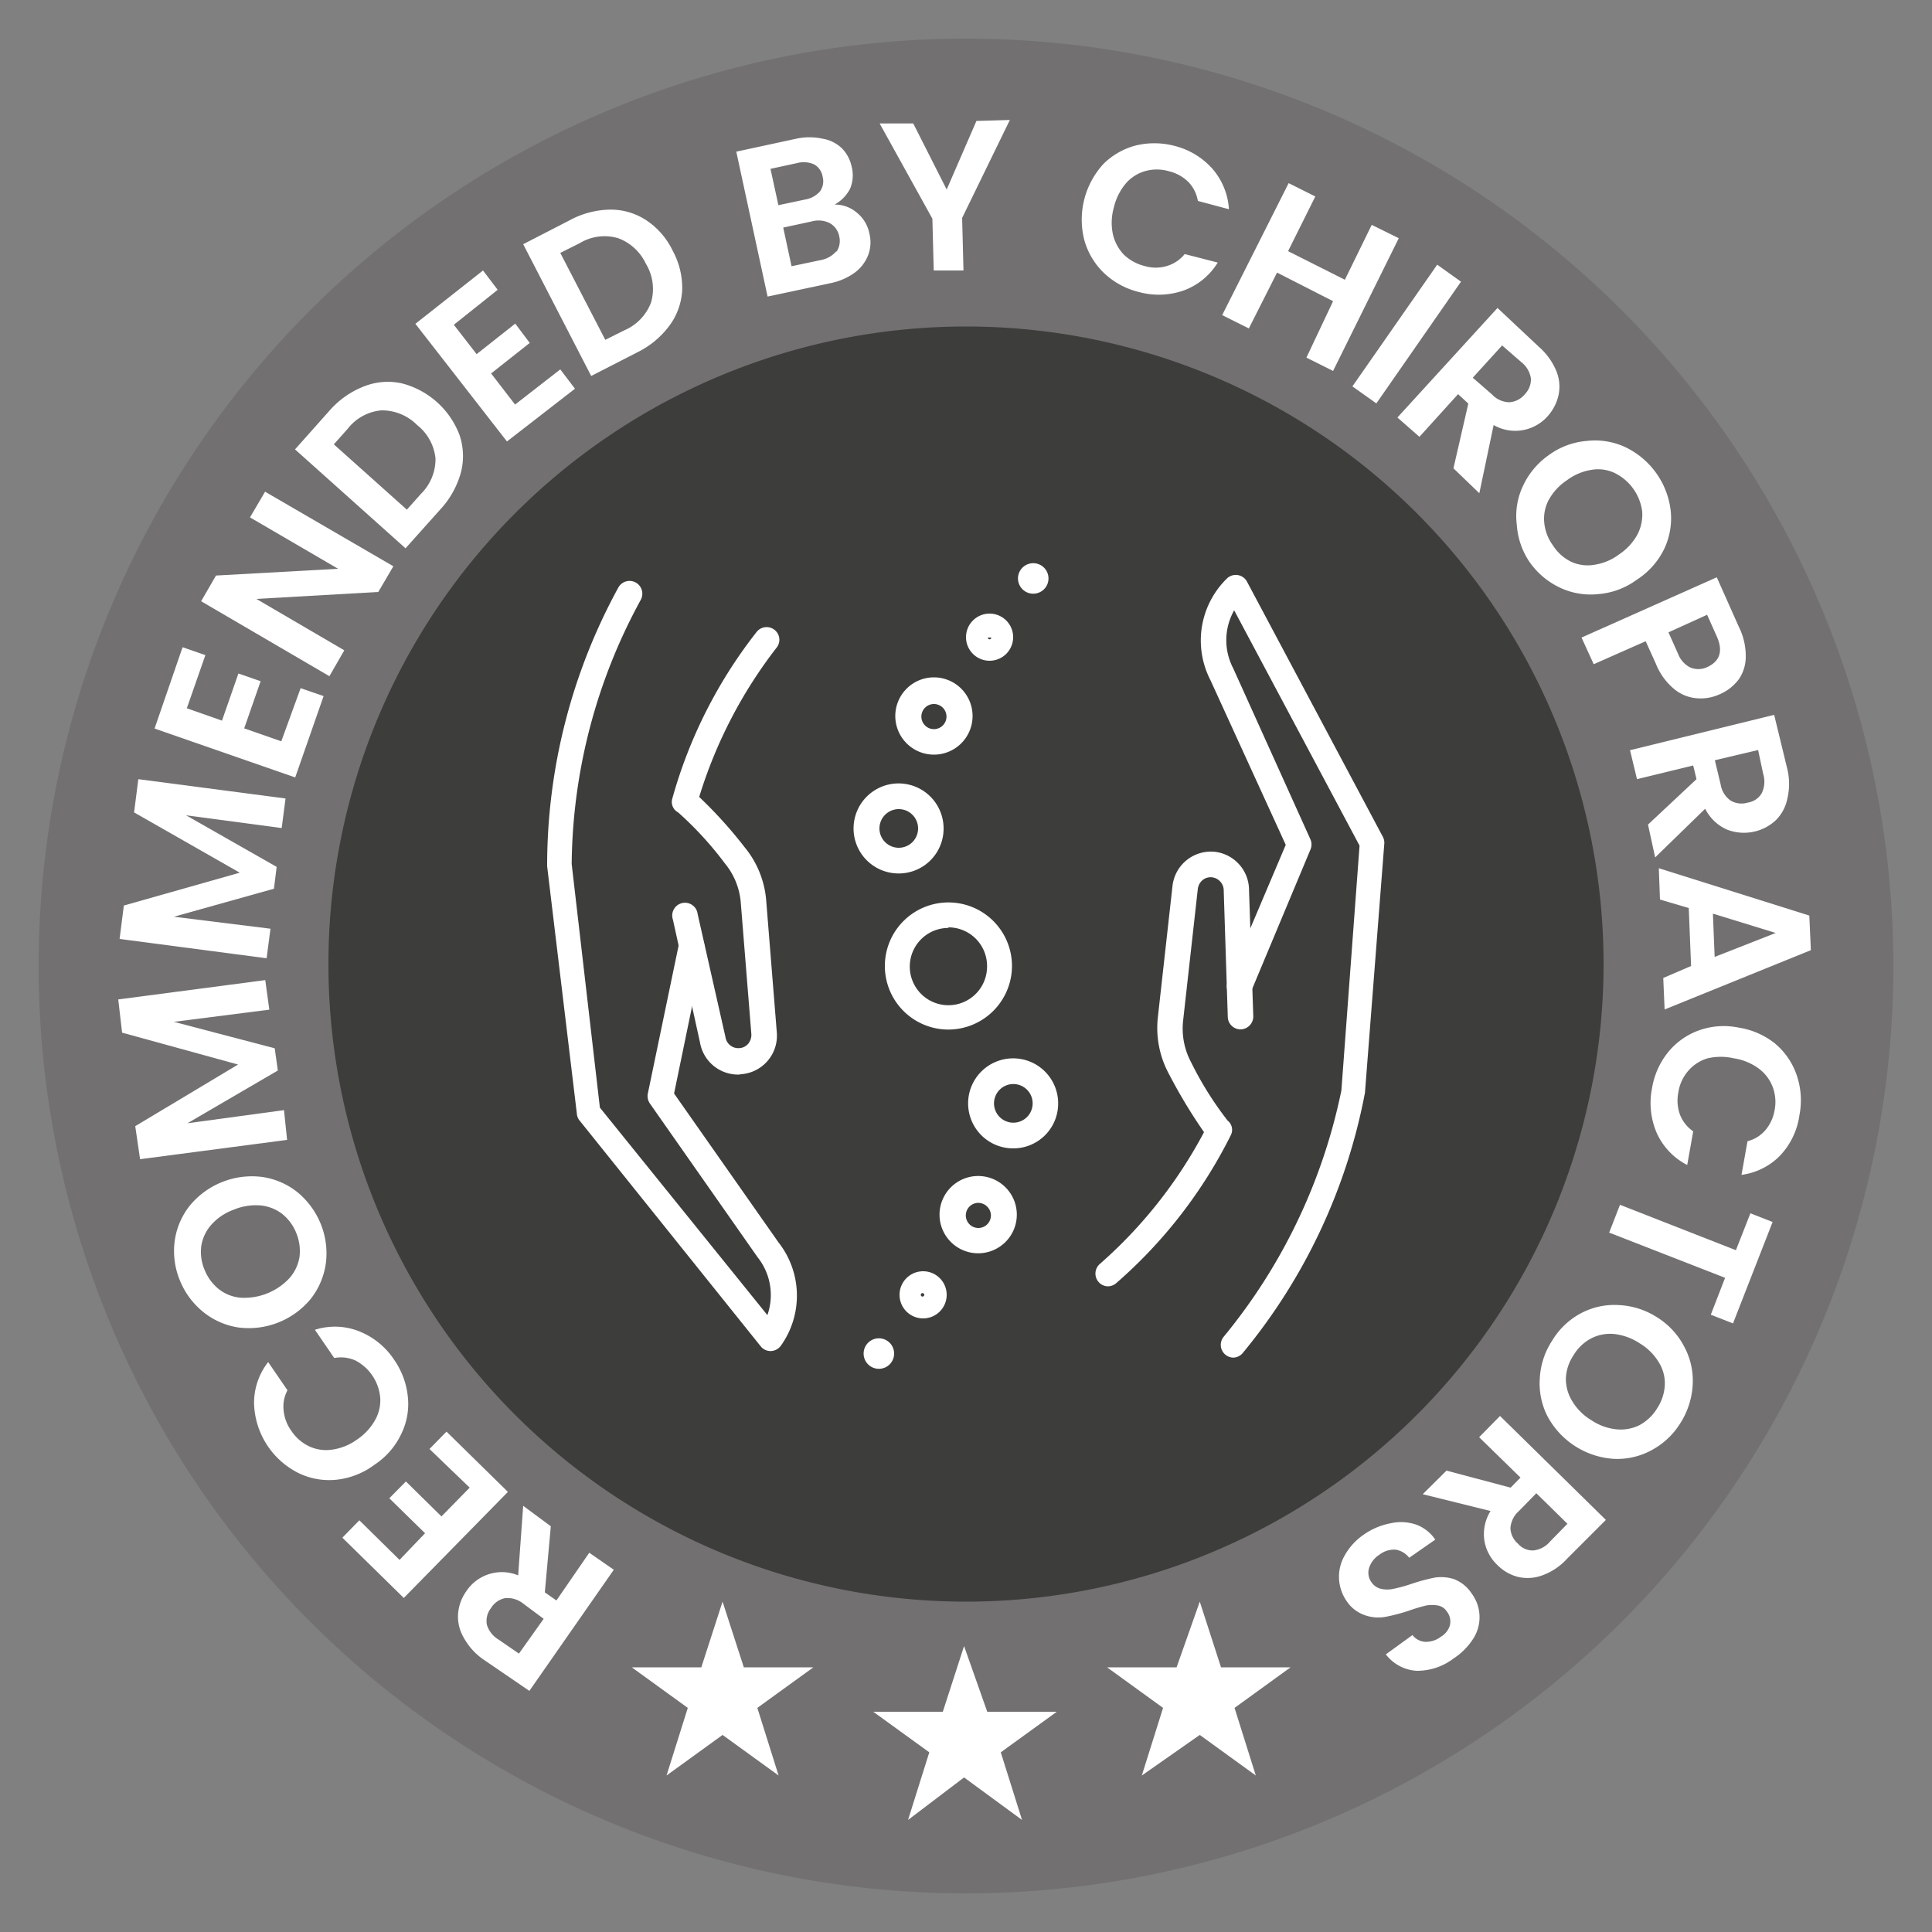 <svg id="Camada_1" data-name="Camada 1" xmlns="http://www.w3.org/2000/svg" viewBox="0 0 100 100"><rect x="0" y="0" width="100" height="100" fill="#808080" stroke="none"/><defs><style>.cls-1{fill:#727070;}.cls-2{fill:#3d3d3b;}.cls-3{fill:#fff;}</style></defs><path class="cls-1" d="M50,98A48,48,0,1,0,2,50,48,48,0,0,0,50,98Z"/><path class="cls-2" d="M50,82.9a33,33,0,1,0-33-33A33,33,0,0,0,50,82.9Z"/><path class="cls-3" d="M49.9,85.2l1.2,3.4h3.6l-2.9,2.1,1.1,3.5-3-2.2L47,94.2l1.1-3.5-2.9-2.1h3.6Z"/><path class="cls-3" d="M62.1,82.9l1.1,3.4h3.6l-2.9,2.1L65,91.9l-2.9-2.1-3,2.1,1.1-3.5-2.9-2.1h3.6Z"/><path class="cls-3" d="M37.4,82.9l1.1,3.4h3.6l-2.9,2.1,1.1,3.5-2.9-2.1-2.9,2.1,1.1-3.5-2.9-2.1h3.6Z"/><path class="cls-3" d="M28.51,79l-.31,3.42.6.42,1.7-2.47,1.27.88L27.4,87.52,25,85.88A3.32,3.32,0,0,1,24,84.76a2.15,2.15,0,0,1-.29-1.23,2.31,2.31,0,0,1,.42-1.16,2.21,2.21,0,0,1,2.69-.83l.26-3.6Zm-.37,4.79L27.08,83a1.31,1.31,0,0,0-.94-.28,1.11,1.11,0,0,0-.73.52,1.07,1.07,0,0,0-.21.85,1.33,1.33,0,0,0,.6.77l1.06.73Z"/><path class="cls-3" d="M20.68,80.74,22,79.36l-1.85-1.81.86-.87,1.84,1.81L24.31,77l-2.08-2,.88-.9,3.18,3.12L20.9,82.71l-3.18-3.12.88-.9Z"/><path class="cls-3" d="M17.42,76.59a3.63,3.63,0,0,1-2-.36,4.16,4.16,0,0,1-2.27-3.58,3.43,3.43,0,0,1,.73-2.15l1,1.46A1.77,1.77,0,0,0,14.68,73a2.14,2.14,0,0,0,.4,1.06,2.27,2.27,0,0,0,.94.81,2.08,2.08,0,0,0,1.19.16,2.86,2.86,0,0,0,1.27-.52,2.93,2.93,0,0,0,.93-1,2.06,2.06,0,0,0,.27-1.17,2.41,2.41,0,0,0-1.28-1.92,1.85,1.85,0,0,0-1.1-.13l-1-1.46a3.39,3.39,0,0,1,2.27.07,3.89,3.89,0,0,1,1.83,1.48,4.06,4.06,0,0,1,.71,1.92,3.51,3.51,0,0,1-.35,1.94,3.88,3.88,0,0,1-1.37,1.57A4,4,0,0,1,17.42,76.59Z"/><path class="cls-3" d="M16.87,65.36a3.84,3.84,0,0,1-.77,1.85,4.16,4.16,0,0,1-3.76,1.5,3.8,3.8,0,0,1-1.83-.81A4.08,4.08,0,0,1,9.3,66.25a4,4,0,0,1-.26-2,3.77,3.77,0,0,1,.77-1.83,4.17,4.17,0,0,1,3.77-1.5,3.78,3.78,0,0,1,1.83.8,4.15,4.15,0,0,1,1.2,1.65A4.07,4.07,0,0,1,16.87,65.36Zm-2.28-2.54a2.18,2.18,0,0,0-1.14-.43,3,3,0,0,0-1.37.23,2.84,2.84,0,0,0-1.14.77,2.17,2.17,0,0,0-.52,1.09,2.4,2.4,0,0,0,.17,1.25,2.47,2.47,0,0,0,.74,1,2.12,2.12,0,0,0,1.13.44,3.2,3.2,0,0,0,2.51-1,2.18,2.18,0,0,0,.53-1.1,2.43,2.43,0,0,0-.17-1.26A2.37,2.37,0,0,0,14.59,62.82Z"/><path class="cls-3" d="M6.12,51.73l7.61-1,.21,1.53L9,52.89l5.22,1.37.16,1.15L9.7,58.14l5-.68L14.86,59,7.25,60,7,58.29l5.32-3.19-6-1.65Z"/><path class="cls-3" d="M7.16,40.33l7.62,1-.2,1.53L9.63,42.2l4.69,2.67L14.18,46,9,47.45l5,.62-.2,1.53-7.61-1,.22-1.73,6-1.7L6.94,42.05Z"/><path class="cls-3" d="M9.67,36.66l1.82.64.85-2.44,1.15.4-.85,2.44,1.92.67,1-2.75,1.19.41-1.47,4.21L8,37.71,9.45,33.5l1.18.41Z"/><path class="cls-3" d="M20.36,29.31l-.78,1.33L13.27,31l4.55,2.66L17.05,35l-6.64-3.88.77-1.33,6.32-.35-4.56-2.66.78-1.33Z"/><path class="cls-3" d="M18.84,20a3.35,3.35,0,0,1,1.95-.16,4.35,4.35,0,0,1,3,2.69,3.4,3.4,0,0,1,.06,1.95,4.61,4.61,0,0,1-1.07,1.9l-1.79,2-5.72-5.12,1.78-2A4.57,4.57,0,0,1,18.84,20Zm3.7,3.72A2.52,2.52,0,0,0,21.59,22a2.57,2.57,0,0,0-1.84-.76,2.48,2.48,0,0,0-1.75.95l-.72.81,3.78,3.38.73-.82A2.52,2.52,0,0,0,22.54,23.69Z"/><path class="cls-3" d="M23.49,16.81l1.18,1.52,2-1.58.75,1-2,1.58,1.24,1.61L29,19.12l.76,1-3.52,2.73L21.5,16.76,25,14l.76,1Z"/><path class="cls-3" d="M31.57,10.85a3.34,3.34,0,0,1,1.88.55A3.93,3.93,0,0,1,34.83,13a4,4,0,0,1,.48,2,3.36,3.36,0,0,1-.65,1.84A4.57,4.57,0,0,1,33,18.23L30.6,19.46l-3.52-6.82,2.39-1.23A4.53,4.53,0,0,1,31.57,10.85Zm2.13,4.8a2.51,2.51,0,0,0-.27-2A2.58,2.58,0,0,0,32,12.33a2.49,2.49,0,0,0-2,.26l-1,.5,2.33,4.5,1-.5A2.53,2.53,0,0,0,33.7,15.65Z"/><path class="cls-3" d="M44.34,11A1.83,1.83,0,0,1,45,12.09a1.87,1.87,0,0,1-.07,1.13,2.05,2.05,0,0,1-.7.9,3.23,3.23,0,0,1-1.26.54l-3.24.69-1.62-7.5,3.1-.67a3.19,3.19,0,0,1,1.37,0,1.87,1.87,0,0,1,1,.5,1.91,1.91,0,0,1,.5.94A1.8,1.8,0,0,1,44,9.77a2,2,0,0,1-.8.82A1.72,1.72,0,0,1,44.34,11Zm-4.05-.38,1.37-.29a1.33,1.33,0,0,0,.78-.42.9.9,0,0,0,.14-.76.89.89,0,0,0-.44-.64,1.33,1.33,0,0,0-.88-.07l-1.38.3Zm3,2.42a1,1,0,0,0,.15-.8,1,1,0,0,0-.49-.69,1.3,1.3,0,0,0-.93-.09l-1.48.32.43,2,1.52-.32A1.38,1.38,0,0,0,43.29,13Z"/><path class="cls-3" d="M52.27,6.21,49.8,11.28,49.87,14l-1.54,0-.07-2.68L45.53,6.39l1.74,0L49,9.81l1.54-3.55Z"/><path class="cls-3" d="M57.06,8.54a3.72,3.72,0,0,1,1.69-1,4.07,4.07,0,0,1,2,0,3.9,3.9,0,0,1,2,1.19,3.53,3.53,0,0,1,.86,2.1L62,10.4a1.82,1.82,0,0,0-.51-1,2.15,2.15,0,0,0-1-.54,2.23,2.23,0,0,0-1.23,0,2.08,2.08,0,0,0-1,.65,3,3,0,0,0-.61,1.24,2.88,2.88,0,0,0-.05,1.36,2.27,2.27,0,0,0,.57,1.07,2.37,2.37,0,0,0,1.08.59,2,2,0,0,0,1.14,0,1.85,1.85,0,0,0,.93-.62l1.71.44a3.46,3.46,0,0,1-1.75,1.44,3.9,3.9,0,0,1-2.35.08,4,4,0,0,1-1.81-1,3.74,3.74,0,0,1-1-1.7,4.26,4.26,0,0,1,1-3.93Z"/><path class="cls-3" d="M72.4,12.33,69,19.2l-1.38-.69L69,15.59,66.1,14.11,64.64,17l-1.38-.69L66.7,9.48l1.38.69L66.67,13l2.94,1.48L71,11.64Z"/><path class="cls-3" d="M75.62,14.58l-4.38,6.3L70,20l4.39-6.3Z"/><path class="cls-3" d="M75.23,24.24,76,20.89l-.53-.49-2,2.21-1.14-1,5.18-5.67,2.13,2a3.41,3.41,0,0,1,.91,1.25,2.14,2.14,0,0,1,.12,1.26,2.43,2.43,0,0,1-.57,1.1,2.24,2.24,0,0,1-2.79.45l-.74,3.53Zm1-4.69,1,.87a1.26,1.26,0,0,0,.89.4,1.12,1.12,0,0,0,.8-.41,1.1,1.1,0,0,0,.32-.81,1.31,1.31,0,0,0-.49-.85l-1-.87Z"/><path class="cls-3" d="M78.51,27.17a3.64,3.64,0,0,1,.31-2,4,4,0,0,1,1.34-1.61,3.85,3.85,0,0,1,2-.74,3.7,3.7,0,0,1,2,.34,4.18,4.18,0,0,1,2.31,3.23,3.72,3.72,0,0,1-.32,2A3.94,3.94,0,0,1,84.73,30a3.87,3.87,0,0,1-2,.75,3.7,3.7,0,0,1-2-.34,4,4,0,0,1-1.56-1.32A3.89,3.89,0,0,1,78.51,27.17Zm2.82,1.91a2.06,2.06,0,0,0,1.21.15,2.81,2.81,0,0,0,1.27-.54,2.91,2.91,0,0,0,.93-1A2.24,2.24,0,0,0,85,26.48a2.58,2.58,0,0,0-1.43-2,2,2,0,0,0-1.2-.16,2.86,2.86,0,0,0-1.27.54,2.91,2.91,0,0,0-.93,1,2.08,2.08,0,0,0-.24,1.19,2.36,2.36,0,0,0,.45,1.18A2.33,2.33,0,0,0,81.33,29.08Z"/><path class="cls-3" d="M87.81,36.14a2.07,2.07,0,0,1-1.16-.48,3.24,3.24,0,0,1-.94-1.3l-.53-1.17-2.69,1.19L81.86,33l7-3.12L90,32.44A3.39,3.39,0,0,1,90.36,34,2.06,2.06,0,0,1,90,35.16a2.43,2.43,0,0,1-1,.78A2.34,2.34,0,0,1,87.81,36.14Zm-.34-1.6a1.07,1.07,0,0,0,.87,0c.68-.3.86-.84.52-1.6l-.5-1.12-2,.91.5,1.12A1.31,1.31,0,0,0,87.47,34.54Z"/><path class="cls-3" d="M85.3,42.68l2.51-2.35-.17-.71-2.91.71-.36-1.5L91.83,37l.68,2.8a3.29,3.29,0,0,1,0,1.55,2.15,2.15,0,0,1-.6,1.11,2.42,2.42,0,0,1-2.52.48,2.3,2.3,0,0,1-1.13-1.08l-2.59,2.52Zm3.46-3.33.3,1.25a1.27,1.27,0,0,0,.52.84,1.11,1.11,0,0,0,.89.1,1,1,0,0,0,.72-.49,1.37,1.37,0,0,0,.07-1L91,38.82Z"/><path class="cls-3" d="M87.53,50,87.41,47l-1.49-.44-.06-1.62,7.79,2.45.08,1.79-7.57,3.07-.07-1.63Zm1.22-.47,3.16-1.24-3.25-1Z"/><path class="cls-3" d="M91.86,54A3.68,3.68,0,0,1,93,55.66a4,4,0,0,1,.14,2.05,3.81,3.81,0,0,1-1,2.1,3.4,3.4,0,0,1-2,1l.31-1.74a1.81,1.81,0,0,0,.94-.59,2.16,2.16,0,0,0,.46-1,2.21,2.21,0,0,0-.1-1.23,2.11,2.11,0,0,0-.73-.95,2.87,2.87,0,0,0-1.27-.52,3,3,0,0,0-1.37,0,2.11,2.11,0,0,0-1,.65,2.19,2.19,0,0,0-.51,1.12,2.13,2.13,0,0,0,.08,1.13,1.89,1.89,0,0,0,.69.88l-.31,1.74a3.46,3.46,0,0,1-1.57-1.64,3.92,3.92,0,0,1-.25-2.34,4,4,0,0,1,.84-1.87,3.64,3.64,0,0,1,1.62-1.13A3.82,3.82,0,0,1,90,53.19,4,4,0,0,1,91.86,54Z"/><path class="cls-3" d="M89.7,68.5l-1.15-.45.74-1.91-6-2.34.56-1.44,6,2.35.75-1.91,1.15.45Z"/><path class="cls-3" d="M81.78,68a3.69,3.69,0,0,1,2-.45,4,4,0,0,1,2,.64,3.92,3.92,0,0,1,1.41,1.54,3.7,3.7,0,0,1,.42,2,4.1,4.1,0,0,1-.64,1.94,3.94,3.94,0,0,1-1.5,1.4,3.72,3.72,0,0,1-1.94.44,4.2,4.2,0,0,1-3.42-2.18,3.75,3.75,0,0,1-.41-2,3.93,3.93,0,0,1,.64-1.94A3.85,3.85,0,0,1,81.78,68Zm-.73,3.33a2.19,2.19,0,0,0,.32,1.18,2.87,2.87,0,0,0,1,1,2.82,2.82,0,0,0,1.29.47,2.17,2.17,0,0,0,1.19-.21,2.39,2.39,0,0,0,.92-.87,2.42,2.42,0,0,0,.4-1.2,2.05,2.05,0,0,0-.3-1.17,2.87,2.87,0,0,0-1-1,3,3,0,0,0-1.3-.48,2.14,2.14,0,0,0-1.2.22,2.32,2.32,0,0,0-.92.87A2.35,2.35,0,0,0,81.05,71.31Z"/><path class="cls-3" d="M74.87,76.12l3.32.88.51-.52-2.14-2.09,1.08-1.1,5.48,5.38-2,2a3.21,3.21,0,0,1-1.29.87,2.2,2.2,0,0,1-1.26.08,2.29,2.29,0,0,1-1.07-.62,2.22,2.22,0,0,1-.67-1.27,2.26,2.26,0,0,1,.32-1.52l-3.51-.87Zm4.65,1.17-.9.92a1.3,1.3,0,0,0-.44.88,1.11,1.11,0,0,0,.39.81,1,1,0,0,0,.8.35,1.3,1.3,0,0,0,.86-.46l.9-.92Z"/><path class="cls-3" d="M72,78.84a2.44,2.44,0,0,1,1.29.07,2.06,2.06,0,0,1,1,.78l-1.35.94a1.11,1.11,0,0,0-.7-.42,1.24,1.24,0,0,0-.84.26,1.27,1.27,0,0,0-.54.7.84.84,0,0,0,.13.73.81.81,0,0,0,.5.34,1.46,1.46,0,0,0,.62,0A7.8,7.8,0,0,0,73,82a10.08,10.08,0,0,1,1.24-.34,2.17,2.17,0,0,1,1,.07,1.89,1.89,0,0,1,.94.76,2.05,2.05,0,0,1,.06,2.35,3.44,3.44,0,0,1-1,1,3.11,3.11,0,0,1-1.92.64,2.17,2.17,0,0,1-1.59-.85l1.38-1a.89.89,0,0,0,.65.35,1.27,1.27,0,0,0,.83-.27,1,1,0,0,0,.46-.6.84.84,0,0,0-.17-.71.69.69,0,0,0-.46-.3,1.75,1.75,0,0,0-.6,0,8.73,8.73,0,0,0-.87.26,9.46,9.46,0,0,1-1.25.33,2.06,2.06,0,0,1-1-.07,1.86,1.86,0,0,1-1-.75,2.22,2.22,0,0,1-.39-1.12,2.19,2.19,0,0,1,.28-1.22,3.19,3.19,0,0,1,1-1.1A3.58,3.58,0,0,1,72,78.84Z"/><path class="cls-3" d="M63.84,70.27a.66.66,0,0,1-.51-1.07,29.3,29.3,0,0,0,6.1-12.76l.94-12.67L63.88,31.59a3.14,3.14,0,0,0-.05,3v0l4,8.86a.67.67,0,0,1,0,.52l-3.07,7.34a.65.65,0,0,1-.86.35.66.66,0,0,1-.35-.86l3-7.07L62.65,35.2a4.48,4.48,0,0,1,.88-5.28.66.66,0,0,1,1,.16l7.05,13.24a.65.65,0,0,1,.07.36l-1,12.88v0A29.83,29.83,0,0,1,64.35,70,.66.66,0,0,1,63.84,70.27Z"/><path class="cls-3" d="M57.35,66.58a.65.65,0,0,1-.5-.24.66.66,0,0,1,.08-.92h0a24,24,0,0,0,5.39-6.82,27.23,27.23,0,0,1-1.81-3,5,5,0,0,1-.58-2.94l.76-6.82a2,2,0,0,1,2.2-1.75,2,2,0,0,1,1.76,2l.22,6.51a.67.67,0,0,1-.64.68.66.66,0,0,1-.68-.64l-.21-6.53v0a.69.69,0,0,0-.6-.7.66.66,0,0,0-.49.14A.71.71,0,0,0,62,46l-.76,6.81A3.71,3.71,0,0,0,61.66,55a17.53,17.53,0,0,0,1.88,3,.61.61,0,0,1,.16.77,24.84,24.84,0,0,1-5.93,7.65A.66.66,0,0,1,57.35,66.58Z"/><path class="cls-3" d="M39.88,69.93a.65.65,0,0,1-.51-.25L30,58a.61.61,0,0,1-.14-.34L28.32,44.84v0A30,30,0,0,1,32,30.42a.66.66,0,0,1,1.17.62,29,29,0,0,0-3.58,13.68l1.46,12.61,8.67,10.74a3.14,3.14,0,0,0-.51-3l0,0-5.57-7.95a.67.67,0,0,1-.11-.51l1.62-7.79a.66.66,0,0,1,.78-.5.64.64,0,0,1,.51.77L34.89,56.6l5.4,7.7a4.46,4.46,0,0,1,.13,5.35.67.67,0,0,1-.52.28Z"/><path class="cls-3" d="M38.23,55.62a2,2,0,0,1-2-1.67L34.83,47.6a.66.66,0,1,1,1.28-.29l1.44,6.37s0,0,0,0a.67.67,0,0,0,.72.57.64.64,0,0,0,.46-.23.72.72,0,0,0,.16-.49l-.55-6.84a3.64,3.64,0,0,0-.82-2,17.78,17.78,0,0,0-2.42-2.64.61.61,0,0,1-.3-.72,24.67,24.67,0,0,1,4.37-8.63.66.66,0,0,1,.93-.09.65.65,0,0,1,.09.92h0a24.16,24.16,0,0,0-4,7.72,22.87,22.87,0,0,1,2.35,2.6,4.94,4.94,0,0,1,1.12,2.78l.55,6.84a2,2,0,0,1-1.83,2.13ZM35.12,42.07Z"/><path class="cls-3" d="M49.09,53.29A3.29,3.29,0,1,1,52.38,50,3.3,3.3,0,0,1,49.09,53.29Zm0-5.26a2,2,0,1,0,2,2A2,2,0,0,0,49.09,48Z"/><path class="cls-3" d="M46.52,45.21a2.33,2.33,0,1,1,2.32-2.32A2.32,2.32,0,0,1,46.52,45.21Zm0-3.33a1,1,0,1,0,1,1A1,1,0,0,0,46.52,41.88Z"/><path class="cls-3" d="M48.34,39.06a2,2,0,1,1,2-2A2,2,0,0,1,48.34,39.06Zm0-2.62a.65.65,0,1,0,.65.65A.65.65,0,0,0,48.34,36.44Z"/><path class="cls-3" d="M51.22,34.2A1.22,1.22,0,1,1,52.44,33,1.22,1.22,0,0,1,51.22,34.2ZM51.13,33a.09.09,0,1,0,.18,0"/><circle class="cls-3" cx="53.48" cy="29.94" r="0.79"/><path class="cls-3" d="M52.45,59.44a2.33,2.33,0,1,1,2.32-2.33A2.32,2.32,0,0,1,52.45,59.44Zm0-3.33a1,1,0,1,0,1,1A1,1,0,0,0,52.45,56.11Z"/><path class="cls-3" d="M50.63,64.87a2,2,0,1,1,2-2A2,2,0,0,1,50.63,64.87Zm0-2.61a.65.65,0,1,0,.66.65A.66.66,0,0,0,50.63,62.26Z"/><path class="cls-3" d="M47.75,68.24A1.22,1.22,0,1,1,49,67,1.22,1.22,0,0,1,47.75,68.24Zm0-1.31a.09.09,0,1,0,.09.09A.09.09,0,0,0,47.75,66.93Z"/><circle class="cls-3" cx="45.49" cy="70.06" r="0.79"/></svg>
